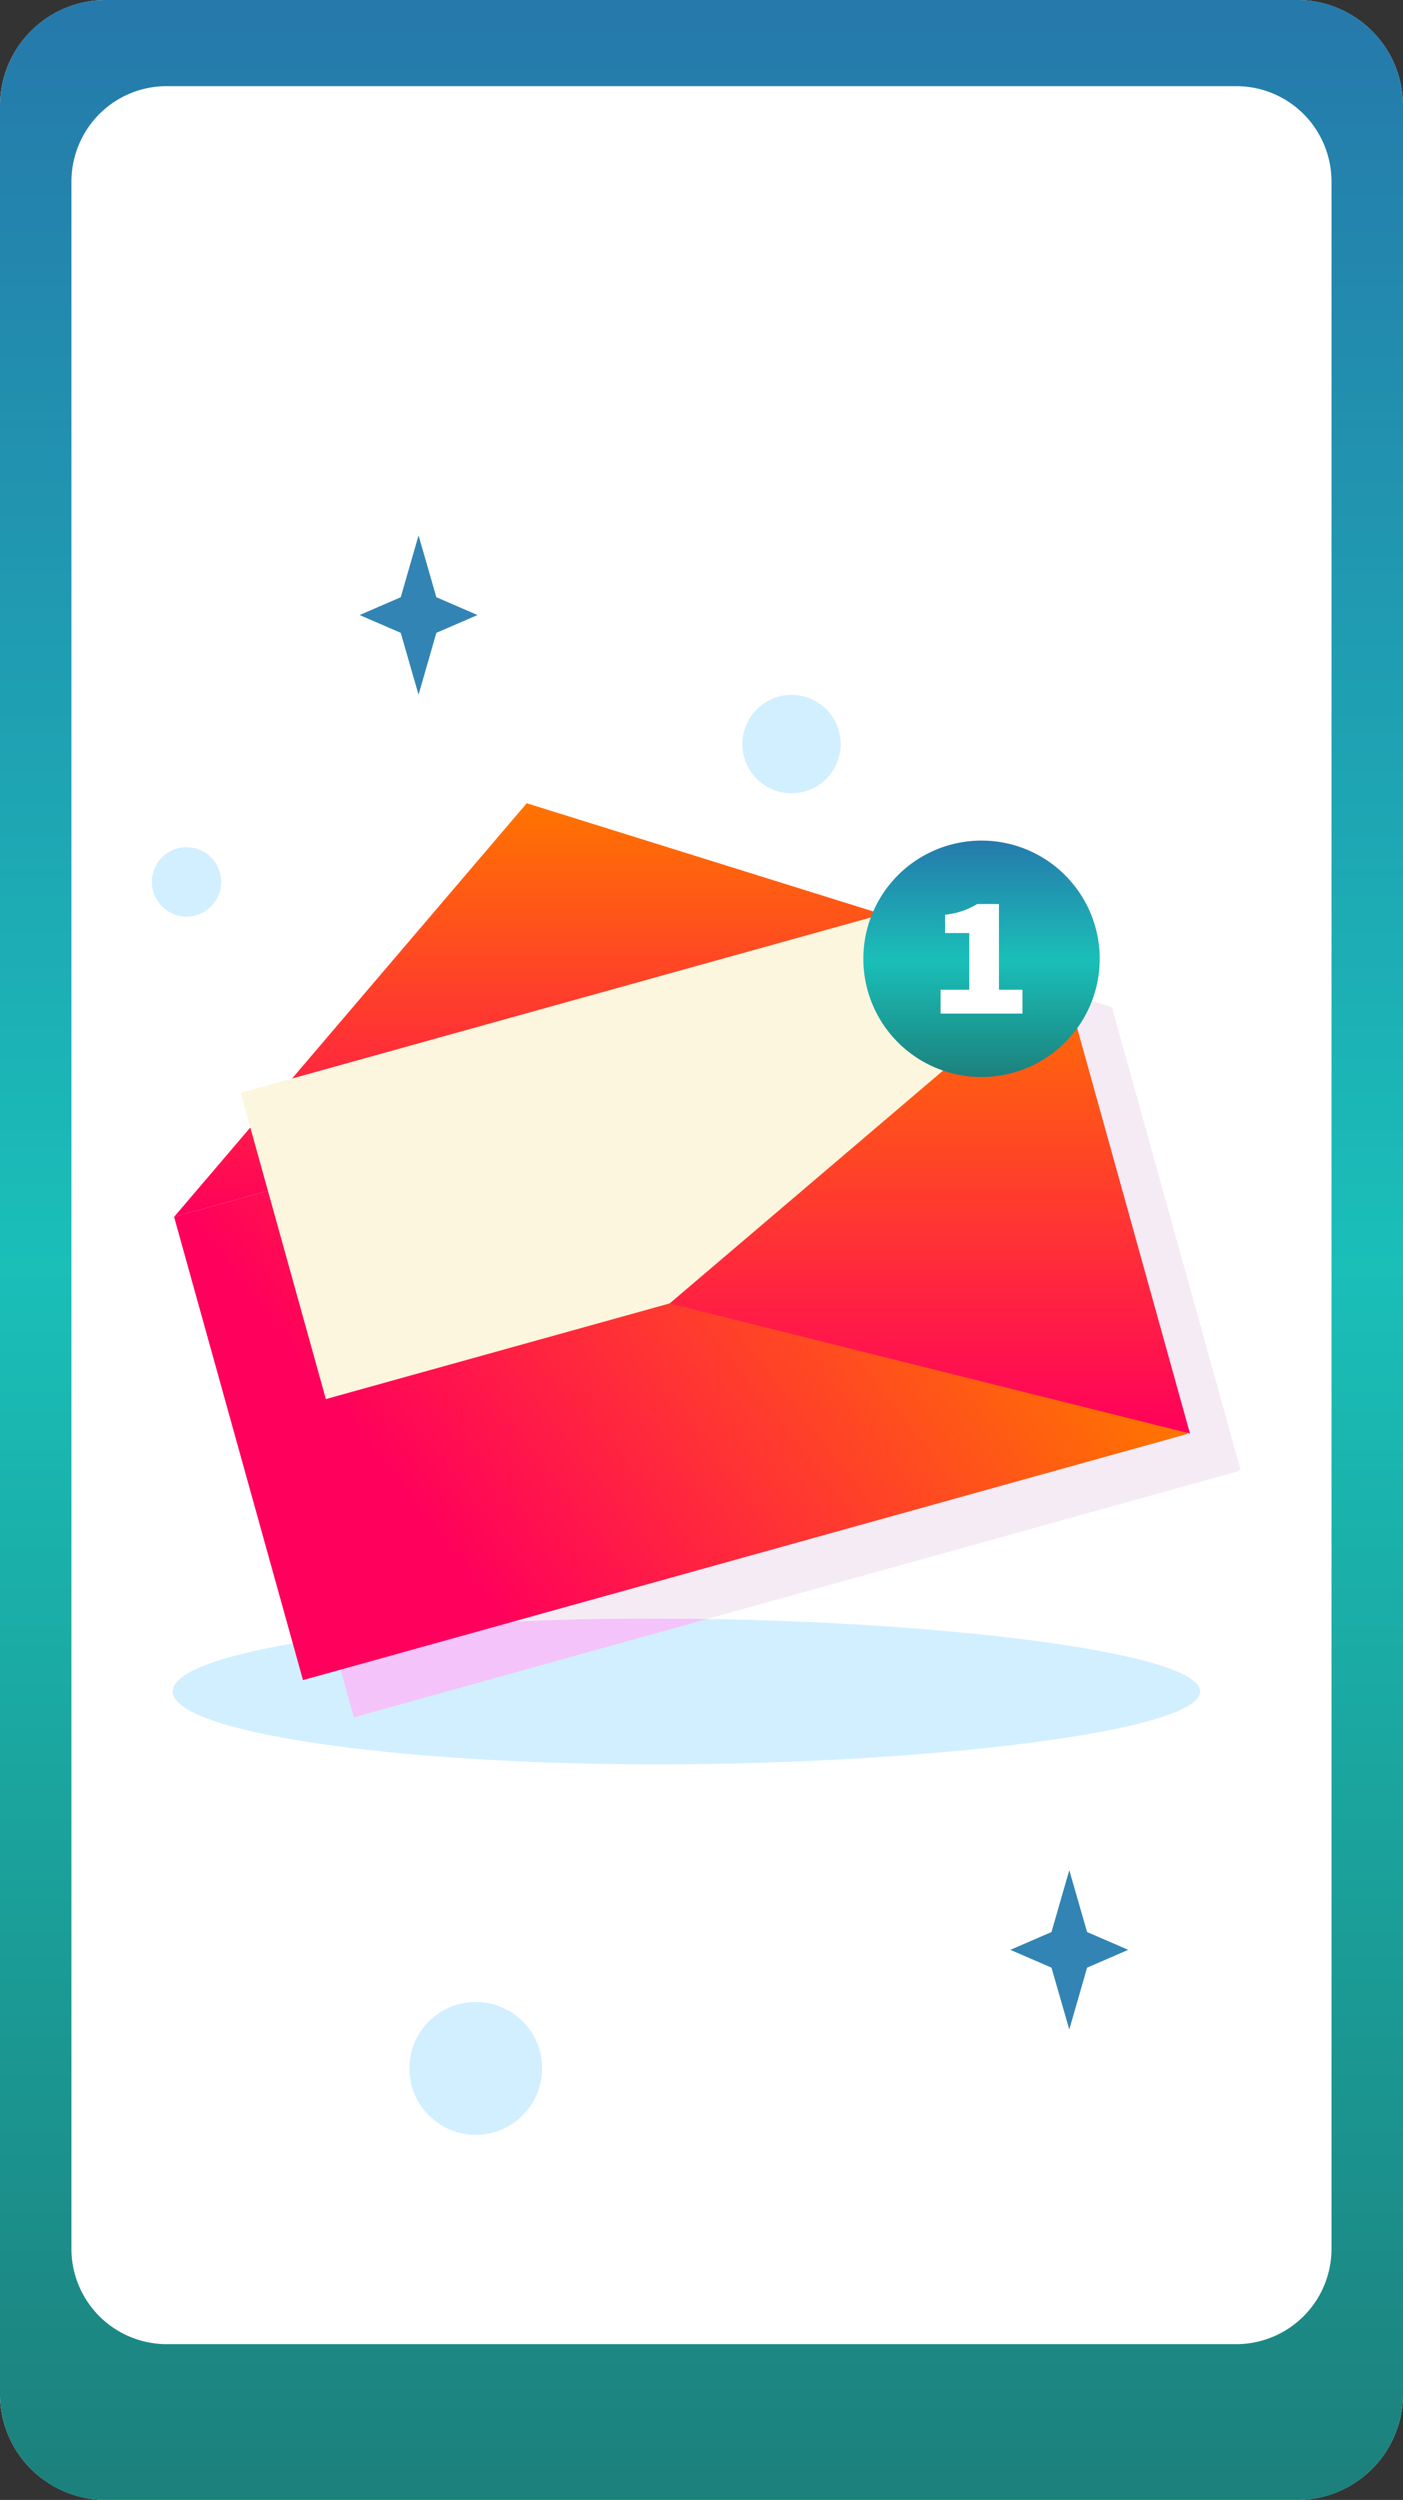 <svg xmlns="http://www.w3.org/2000/svg" xmlns:xlink="http://www.w3.org/1999/xlink" width="219.225" height="390.561" viewBox="0 0 219.225 390.561">
  <rect x="0" y="0" width="219.225" height="390.561" fill="#333333" stroke="none"/>
  <defs>
    <linearGradient id="linear-gradient" x1="0.5" x2="0.5" y2="1" gradientUnits="objectBoundingBox">
      <stop offset="0" stop-color="#257aab"/>
      <stop offset="0.506" stop-color="#1abfb8"/>
      <stop offset="1" stop-color="#1c817d"/>
    </linearGradient>
    <linearGradient id="linear-gradient-2" x1="0.923" y1="0.657" x2="0.183" y2="0.817" gradientUnits="objectBoundingBox">
      <stop offset="0" stop-color="#ff7400"/>
      <stop offset="1" stop-color="#ff005c"/>
    </linearGradient>
    <linearGradient id="linear-gradient-3" x1="0.5" y1="0" x2="0.5" y2="1" xlink:href="#linear-gradient-2"/>
  </defs>
  <g id="Group_40151" data-name="Group 40151" transform="translate(-23.306 -0.774)">
    <g id="Group_40152" data-name="Group 40152">
      <path id="Path_66653" data-name="Path 66653" d="M219.725,17.063V374.48a16.523,16.523,0,0,1-16.469,16.577H16.969A16.523,16.523,0,0,1,.5,374.48V17.063A16.537,16.537,0,0,1,16.969.5H203.256a16.537,16.537,0,0,1,16.469,16.563" transform="translate(22.806 0.275)" fill="#fff"/>
      <path id="Path_66655" data-name="Path 66655" d="M85.052,10.913a4.878,4.878,0,1,1-4.879-4.879,4.879,4.879,0,0,1,4.879,4.879" transform="translate(41.48 3.324)" fill="#fff"/>
      <path id="Subtraction_51" data-name="Subtraction 51" d="M4308.063-13003.44H4121.774a16.308,16.308,0,0,1-11.646-4.857,16.532,16.532,0,0,1-4.822-11.722v-357.416a16.445,16.445,0,0,1,1-5.687,16.506,16.506,0,0,1,5.936-7.82,16.294,16.294,0,0,1,9.534-3.058h186.288a16.294,16.294,0,0,1,9.534,3.058,16.51,16.51,0,0,1,5.936,7.82,16.468,16.468,0,0,1,1,5.688v357.416a16.532,16.532,0,0,1-4.822,11.722A16.308,16.308,0,0,1,4308.063-13003.44Zm-176.8-377.1a14.852,14.852,0,0,0-13.9,9.825,14.956,14.956,0,0,0-.895,5.137v322.826a14.9,14.9,0,0,0,14.791,14.976h167.31a14.9,14.9,0,0,0,14.791-14.976v-322.826a14.947,14.947,0,0,0-.895-5.137,14.852,14.852,0,0,0-13.9-9.825Z" transform="translate(-4082 13394.775)" fill="url(#linear-gradient)"/>
      <path id="Path_66661" data-name="Path 66661" d="M192.963,174.932c0,6.287-43.16,11.384-84.923,11.384s-75.618-5.1-75.618-11.384,33.855-11.384,75.618-11.384,84.923,5.1,84.923,11.384" transform="translate(17.861 90.1)" fill="#d2efff"/>
      <path id="Path_66662" data-name="Path 66662" d="M196.007,183.5l.047.217-83.036,23.093c-2.59-.047-5.211-.062-7.879-.062a392.705,392.705,0,0,0-50.777,2.947L37.69,149.766,49.6,135.793l-1.5-5.413,8.034-2.233L92.794,85.14l55.569,17.355,3.117-.884.574,2.032,24.225,7.568-.357.093.047.171.31-.264,20.146,72.4Z" transform="translate(20.764 46.904)" fill="#f5ebf5"/>
      <path id="Path_66663" data-name="Path 66663" d="M107.1,163.612,51.914,178.966,48.44,166.5a392.705,392.705,0,0,1,50.777-2.947c2.668,0,5.289.016,7.879.062" transform="translate(26.686 90.101)" fill="#f4c3fa"/>
      <rect id="Rectangle_10131" data-name="Rectangle 10131" width="143.47" height="75.151" transform="matrix(0.963, -0.268, 0.268, 0.963, 50.51, 190.886)" fill="url(#linear-gradient-2)"/>
      <path id="Path_66664" data-name="Path 66664" d="M32.568,146.036l55.1-64.623,83.485,26.065Z" transform="translate(17.942 44.851)" fill="url(#linear-gradient-3)"/>
      <rect id="Rectangle_10132" data-name="Rectangle 10132" width="107.318" height="49.664" transform="translate(60.91 171.505) rotate(-15.548)" fill="#fcf6de"/>
      <path id="Path_66665" data-name="Path 66665" d="M111.83,136.091l-59.117,59.39-20.145-72.4Z" transform="translate(17.942 67.806)" fill="url(#linear-gradient-3)"/>
      <path id="Path_66666" data-name="Path 66666" d="M82.5,150.3l81.3,20.323-20.145-72.4Z" transform="translate(45.447 54.109)" fill="url(#linear-gradient-3)"/>
      <path id="Path_66667" data-name="Path 66667" d="M138.945,103.643a18.468,18.468,0,1,1-18.468-18.468,18.467,18.467,0,0,1,18.468,18.468" transform="translate(56.197 46.923)" fill="url(#linear-gradient)"/>
      <path id="Path_66668" data-name="Path 66668" d="M109.79,104.956h4.482V96.1h-3.778V93.237a11.886,11.886,0,0,0,5.02-1.673h3.4v13.392h3.674v3.727h-12.8Z" transform="translate(60.484 50.443)" fill="#fff"/>
      <path id="Path_66669" data-name="Path 66669" d="M41.166,91.26a5.42,5.42,0,1,1-5.42-5.42,5.421,5.421,0,0,1,5.42,5.42" transform="translate(16.706 47.29)" fill="#d2efff"/>
      <path id="Path_66670" data-name="Path 66670" d="M105.184,78.178A7.681,7.681,0,1,1,97.5,70.5a7.68,7.68,0,0,1,7.68,7.68" transform="translate(49.483 38.838)" fill="#d2efff"/>
      <path id="Path_66671" data-name="Path 66671" d="M77.022,212.543a10.377,10.377,0,1,1-10.377-10.377,10.378,10.378,0,0,1,10.377,10.377" transform="translate(30.998 111.374)" fill="#d2efff"/>
      <path id="Path_66672" data-name="Path 66672" d="M57.686,64.093l2.781-9.662,2.782,9.662,6.425,2.781-6.425,2.782-2.782,9.662-2.781-9.662-6.425-2.782Z" transform="translate(28.24 29.986)" fill="#3184b4"/>
      <path id="Path_66673" data-name="Path 66673" d="M123.248,198.553l2.781-9.662,2.782,9.662,6.425,2.781-6.425,2.782-2.782,9.662-2.781-9.662-6.425-2.782Z" transform="translate(64.358 104.061)" fill="#3184b4"/>
    </g>
  </g>
</svg>
